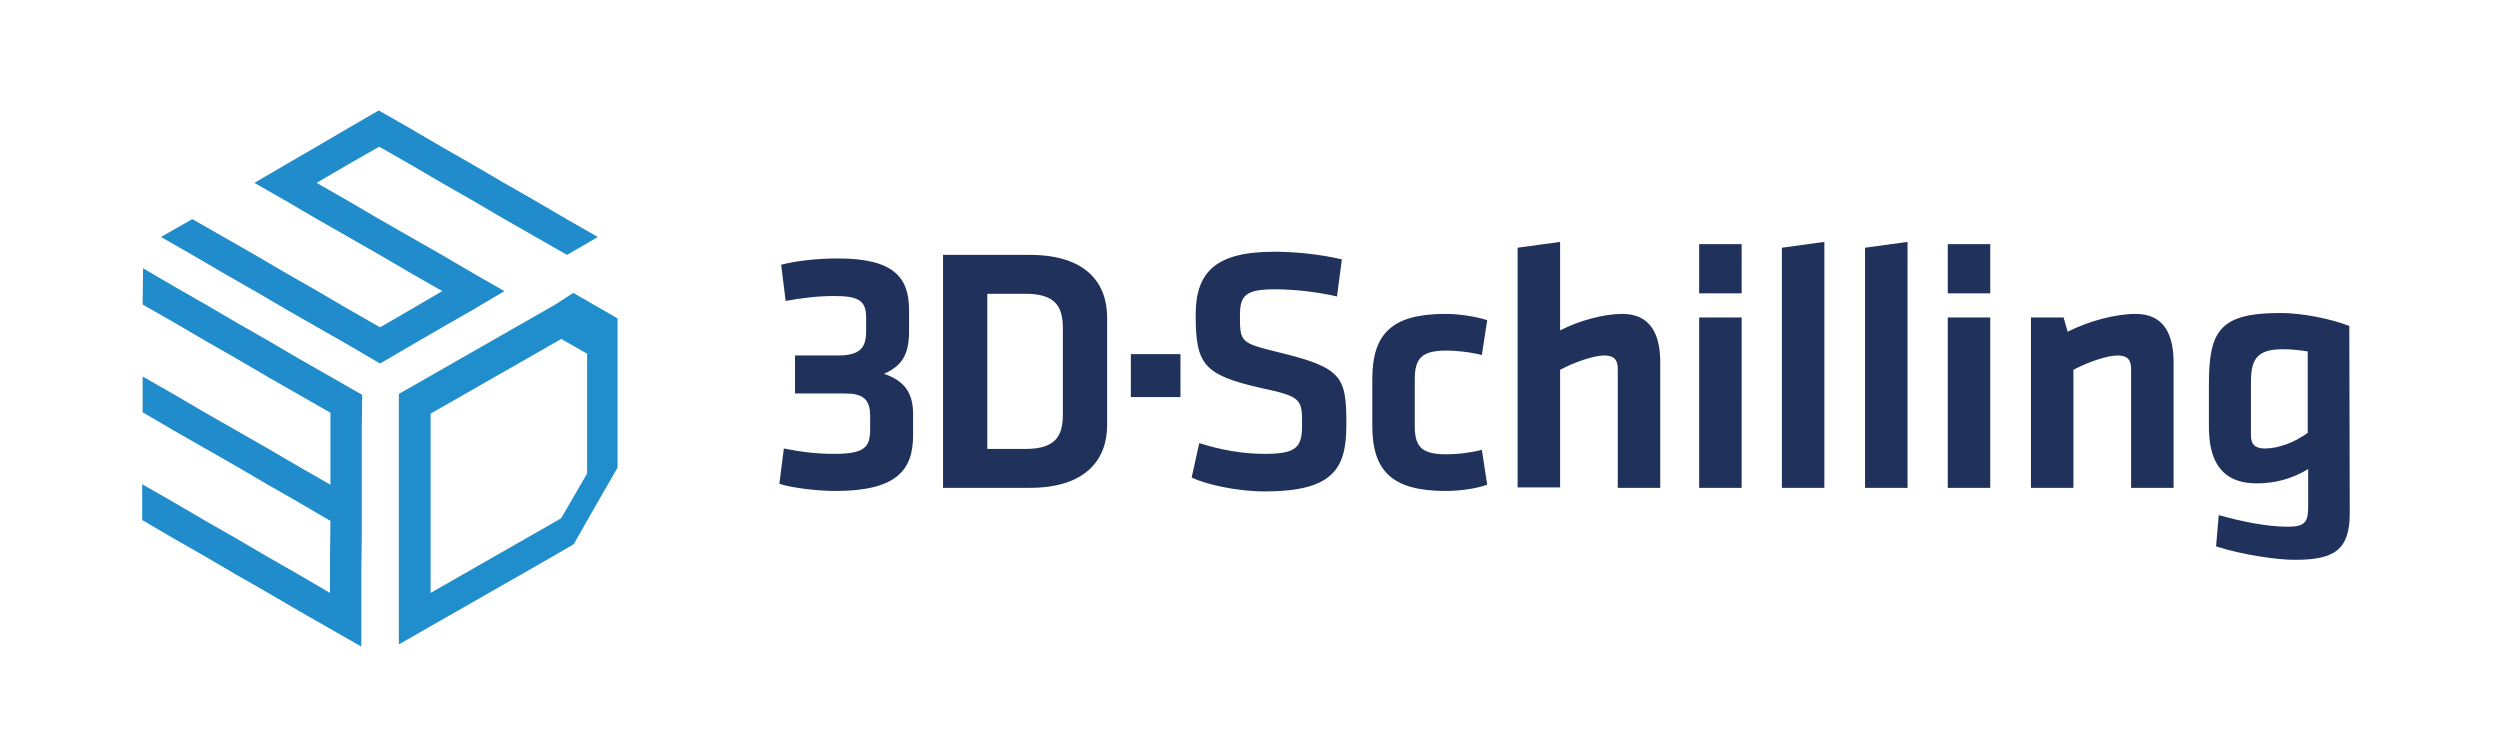 <?xml version="1.0" encoding="utf-8"?>
<!-- Generator: Adobe Illustrator 26.0.0, SVG Export Plug-In . SVG Version: 6.00 Build 0)  -->
<svg version="1.1" id="Ebene_1" xmlns="http://www.w3.org/2000/svg" xmlns:xlink="http://www.w3.org/1999/xlink" x="0px" y="0px"
	 viewBox="0 0 559.1 167.2" style="enable-background:new 0 0 559.1 167.2;" xml:space="preserve">
<style type="text/css">
	.st0{fill:#20315B;}
	.st1{fill:#208CCC;}
	.st2{fill:#208DCD;}
</style>
<path id="_x33_D-Schilling" class="st0" d="M252.9,79.2h11.1v9.6h-11.1V79.2z M323.5,78.4c1.9,0,5.3,0.3,7.9,1l1.2-7.8
	c-2.8-0.9-6.6-1.4-9.3-1.4c-12,0-16.4,4.4-16.4,14.6v10.4c0,10.2,4.5,14.6,16.4,14.6c3.1,0,6.8-0.5,9.3-1.4l-1.2-7.8
	c-2.7,0.7-5.5,1-7.9,1c-5.5,0-7.1-1.6-7.1-6.3V84.8C316.4,80.1,318,78.4,323.5,78.4z M362.8,70.2c-4.1,0-9.7,1.5-13.9,3.7V54.1
	l-9.5,1.3v53.6h9.5V82.7c3.4-1.8,7.6-3.2,9.9-3.2c2.2,0,3,1,3,3v26.6h9.5V81.5C371.4,74.7,369.1,70.2,362.8,70.2z M247.6,71v24.1
	c0,7.4-4.5,14-17.3,14h-19.4V57h19.4C243.1,57,247.6,63.5,247.6,71z M237.7,73.4c0-5-1.8-7.7-8.4-7.7h-8.5v34.7h8.5
	c6.6,0,8.4-2.7,8.4-7.7V73.4z M286.4,78.9c-9-2.2-9.1-2.3-9.1-8.3c0-4.5,1.2-5.9,7.8-5.9c4.5,0,9.6,0.6,13.9,1.6l1.1-8.3
	c-5.2-1.2-10.6-1.7-15.2-1.7c-13.2,0-17.5,4.7-17.5,14.1c0,11,1.7,13.4,14.3,16.3c9.4,2,9.5,2.5,9.5,8.3c0,5-1.2,6.5-8.3,6.5
	c-5.2,0-9.9-0.9-14.7-2.4l-1.7,7.7c3.4,1.6,10.3,3.1,16.3,3.1c15.4,0,18.3-5.1,18.3-14.9C301.1,84.5,300.4,82.3,286.4,78.9z
	 M197.7,83.6c4.1-1.8,5.6-4.4,5.6-9.5v-4.8c0-7.4-3.6-11.5-15.9-11.5c-4.5,0-9.2,0.5-12.7,1.4l1,8.1c3.3-0.6,7-1.1,10.8-1.1
	c5.5,0,7.2,1,7.2,4.8v3c0,3.7-1.2,5.5-6.4,5.5h-9.5V88h11.2c3.9,0,5.6,1.2,5.6,5v3c0,4.1-1.3,5.5-8.1,5.5c-3.7,0-7.3-0.4-11.2-1.2
	l-1,7.9c3,1,9,1.6,12.5,1.6c13.5,0,17.4-4.5,17.4-12.4v-4.5C204.3,87.7,202.1,85.1,197.7,83.6z M380,109.1h9.5V71H380V109.1z
	 M435.6,65.6h9.5v-11h-9.5V65.6z M477.6,70.2c-4.5,0-10.5,1.6-15.2,4l-0.9-3.2h-7.3v38.1h9.5V82.7c3.4-1.8,7.6-3.2,9.9-3.2
	c2.2,0,3,1,3,3v26.6h9.5V81.5C486.2,74.7,483.9,70.2,477.6,70.2z M380,65.6h9.5v-11H380V65.6z M435.6,109.1h9.5V71h-9.5V109.1z
	 M417.1,109.1h9.5v-55l-9.5,1.3V109.1z M398.5,109.1h9.5v-55l-9.5,1.3V109.1z M525.5,114.8c0,8.3-3.6,10.4-12.3,10.4
	c-3.7,0-11.3-1-17.6-3l0.6-7c5,1.4,10.7,2.6,15.5,2.6c3.9,0,4.5-1.2,4.5-4.5l0-8.4c-3.8,2.3-7.6,3.2-11.5,3.2
	c-6.6,0-9.5-3.5-10.4-8.7c-0.2-1.3-0.3-2.6-0.3-4l0-9.5c0-11.9,2.4-15.9,16-15.9c4.9,0,11.3,1.3,15.4,2.9L525.5,114.8z M516.1,78.6
	c-1.8-0.3-3.7-0.5-5.6-0.5c-6,0-7.1,2.5-7.1,7.5l0,11.8c0,0.5,0,0.7,0.1,0.9c0.2,1.4,1.3,2,3,2c3,0,6.6-1.3,9.6-3.5L516.1,78.6z"/>
<polygon id="_x33__Logo" class="st1" points="31.9,68.1 38.9,72.1 45.9,76.2 52.9,80.2 59.9,84.3 66.9,88.3 73.9,92.3 73.9,100.4 
	73.9,108.4 66.9,104.4 59.9,100.3 52.9,96.3 45.9,92.3 38.9,88.2 31.9,84.2 31.9,92.2 38.9,96.3 45.9,100.3 52.9,104.3 59.9,108.4 
	66.9,112.4 73.9,116.5 73.8,124.5 73.8,132.6 66.8,128.5 59.8,124.5 52.8,120.4 45.8,116.4 38.8,112.3 31.8,108.3 31.8,116.3 
	38.8,120.4 45.8,124.4 52.8,128.5 59.8,132.5 66.8,136.6 73.8,140.6 80.8,144.6 80.8,136.6 80.8,128.6 80.9,120.5 80.9,112.5 
	80.9,104.4 80.9,96.4 81,88.3 74,84.3 67,80.3 60,76.2 53,72.2 46,68.1 39,64.1 32,60 "/>
<path id="D_Logo" class="st2" d="M96.3,124.5l0-8l0-8l0-8l0-8l7-4l7-4l7-4l7-4l1.2-0.7l5.8,3.3l0,1.4l0,8l0,8l0,8l0,1.4l-2.9,5
	l-2.9,5l-1.2,0.7l-7,4l-7,4l-7,4l-7,4L96.3,124.5z M124.2,68.1l-7,4l-7,4l-7,4l-7,4l-7,4l0,8l0,8l0,8l0,8l0,8l0,8l0,8l7-4l7-4l7-4
	l7-4l7-4l4.1-2.4l4.9-8.6l4.9-8.5l0-4.7l0-8l0-8l0-8l0-4.7l-9.9-5.7L124.2,68.1z"/>
<polygon id="S_Logo" class="st1" points="84.7,24.7 77.8,28.7 70.8,32.8 63.9,36.8 56.9,40.9 63.9,44.9 70.9,49 77.9,53 84.9,57 
	91.9,61.1 98.9,65.1 91.9,69.2 85,73.2 78,69.2 71,65.1 64,61.1 57,57 50,53 43,49 36,53 43,57 50,61.1 57,65.1 64,69.2 71,73.2 
	78,77.2 85,81.3 92,77.2 98.9,73.2 105.9,69.2 112.8,65.1 105.8,61.1 98.8,57 91.8,53 84.8,49 77.8,44.9 70.8,40.9 77.8,36.8 
	84.8,32.8 91.8,36.8 98.8,40.9 105.8,44.9 112.8,49 119.8,53 126.8,57 133.7,53 126.7,49 119.7,44.9 112.7,40.9 105.7,36.8 
	98.7,32.8 91.7,28.7 "/>
</svg>
